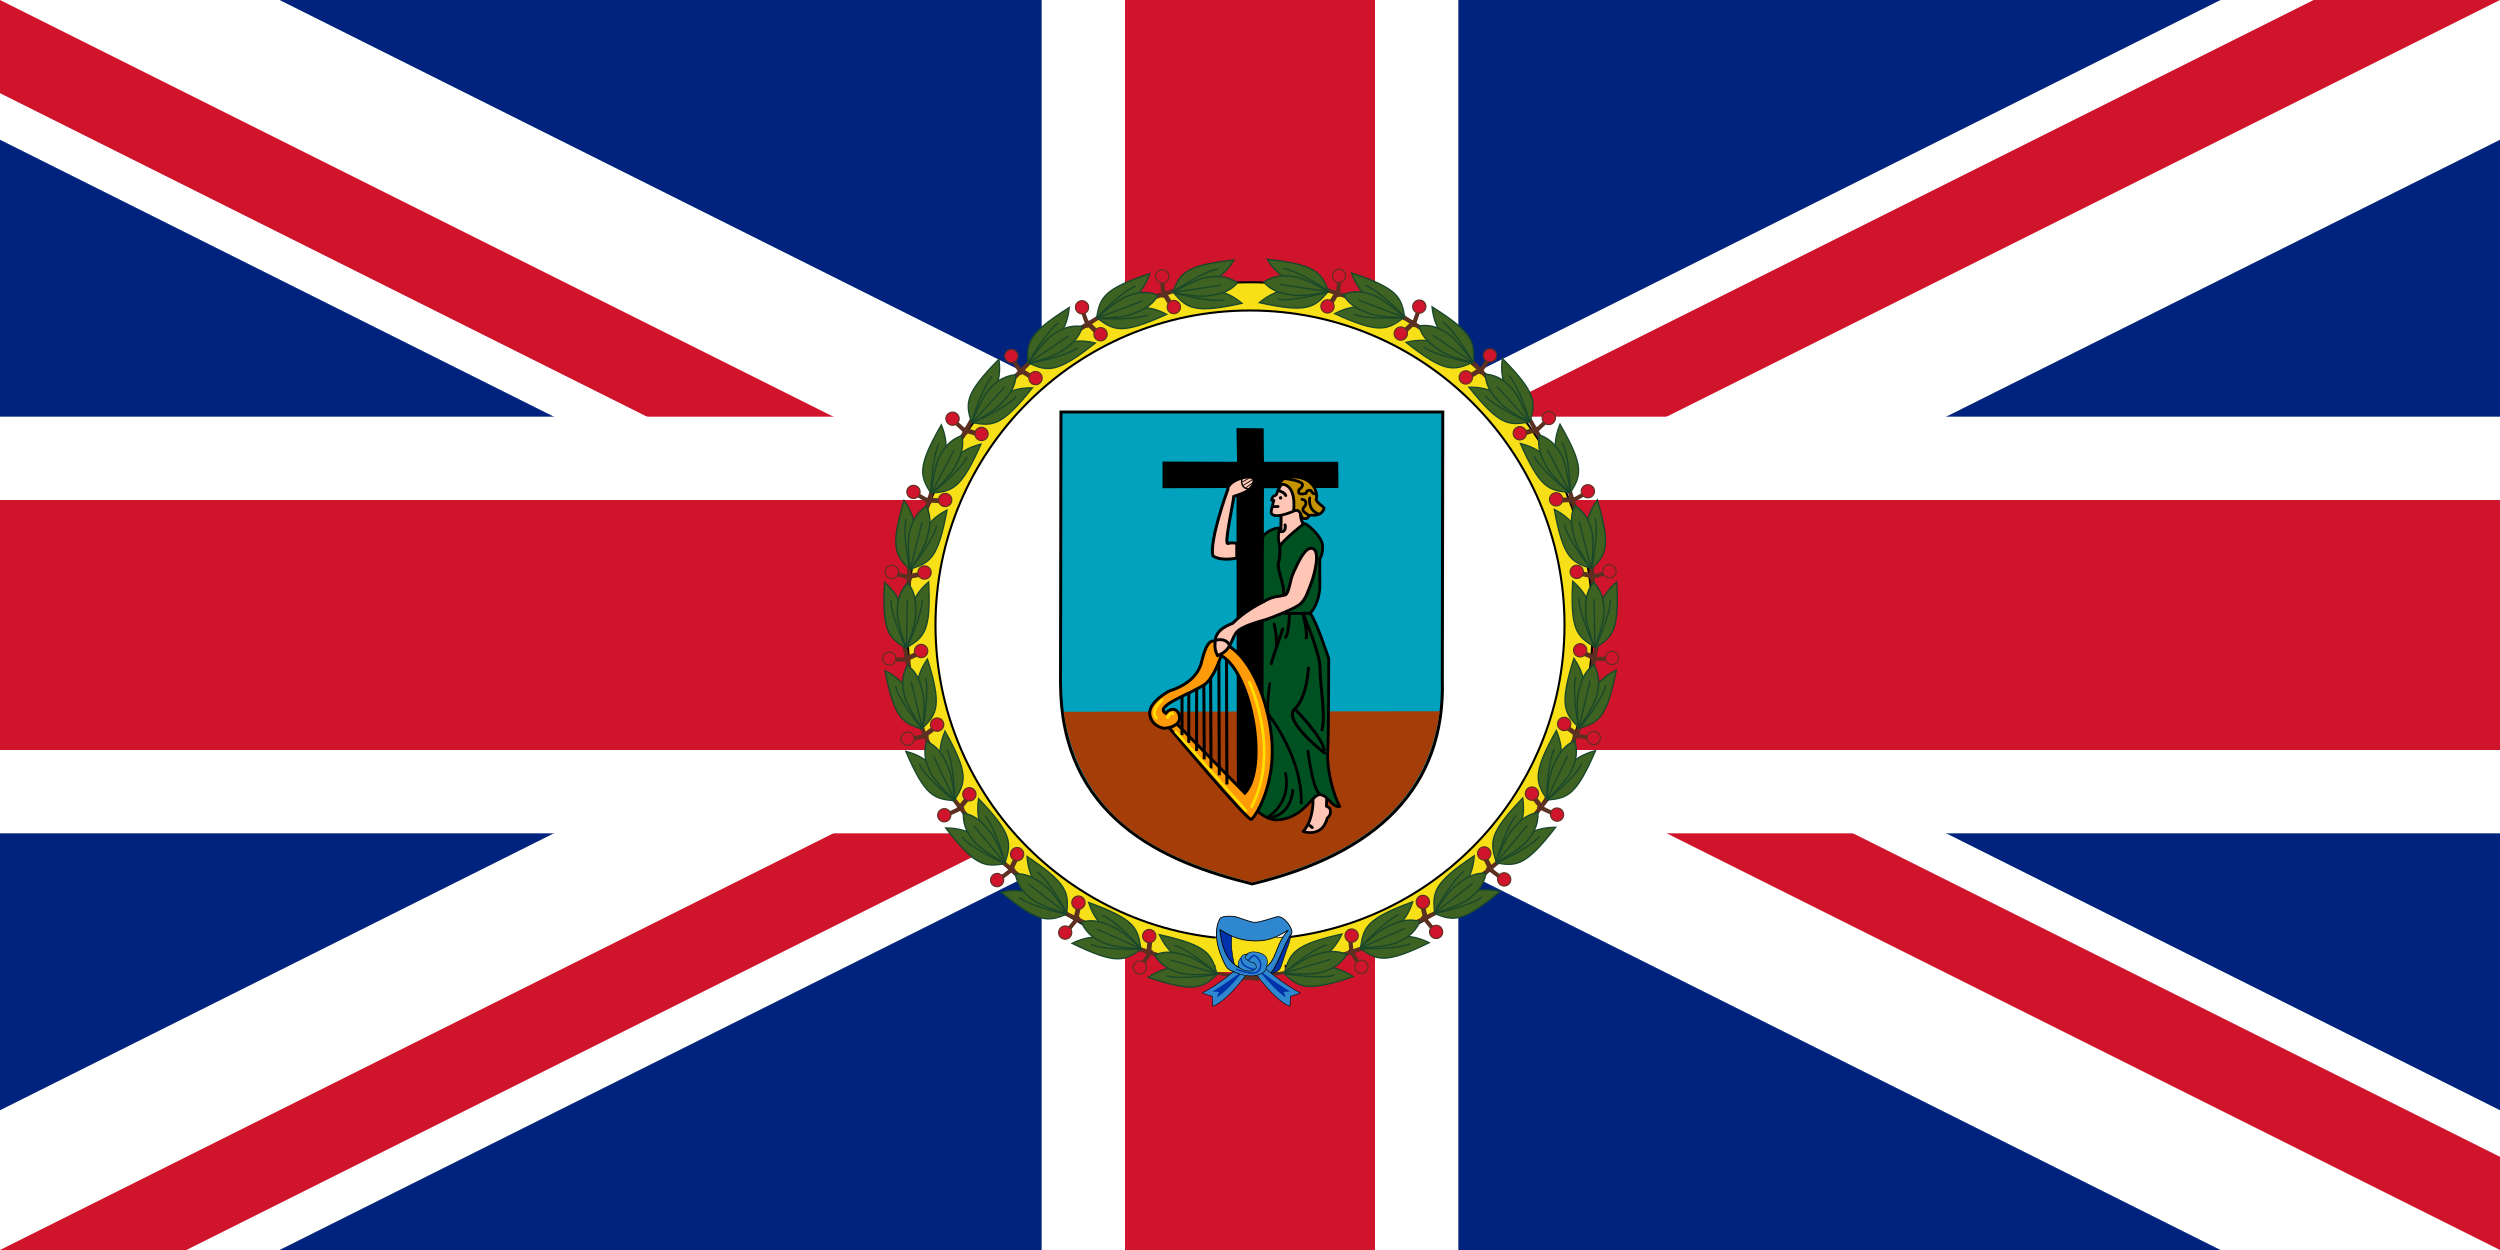 <?xml version="1.0" encoding="UTF-8" standalone="no"?>
<svg
   xmlns:dc="http://purl.org/dc/elements/1.1/"
   xmlns:cc="http://web.resource.org/cc/"
   xmlns:rdf="http://www.w3.org/1999/02/22-rdf-syntax-ns#"
   xmlns:svg="http://www.w3.org/2000/svg"
   xmlns="http://www.w3.org/2000/svg"
   xmlns:xlink="http://www.w3.org/1999/xlink"
   xmlns:sodipodi="http://sodipodi.sourceforge.net/DTD/sodipodi-0.dtd"
   xmlns:inkscape="http://www.inkscape.org/namespaces/inkscape"
   version="1.1"
   baseProfile="full"
   preserveAspectRatio="xMidYMid meet"
   zoomAndPan="magnify"
   id="Flag_of_a_British_Governor"
   viewBox="-15 -7.5 30 15"
   width="1200"
   height="600"
   sodipodi:version="0.32"
   inkscape:version="0.44.1"
   sodipodi:docname="Flag of the Governor of Monserrat.svg"
   sodipodi:docbase="C:\Documents and Settings\Joshua.JOSHPC\My Documents">
  <rect x="-15" y="-7.5" width="30" height="15" fill="#333333" stroke="none"/>
  <sodipodi:namedview
     inkscape:window-height="573"
     inkscape:window-width="853"
     inkscape:pageshadow="2"
     inkscape:pageopacity="0.0"
     guidetolerance="10.0"
     gridtolerance="10.0"
     objecttolerance="10.0"
     borderopacity="1.0"
     bordercolor="#666666"
     pagecolor="#ffffff"
     id="base"
     inkscape:zoom="0.63"
     inkscape:cx="600"
     inkscape:cy="300"
     inkscape:window-x="0"
     inkscape:window-y="0"
     inkscape:current-layer="Flag_of_a_British_Governor" />
  <defs
     id="defs3">
    <clipPath
       id="border">
      <rect
         x="-15"
         y="-7.5"
         width="30"
         height="15"
         id="rect6" />
    </clipPath>
  </defs>
  <g
     clip-path="url(#border)"
     id="g8">
    <circle
       r="20"
       fill="#00247D"
       id="circle10" />
    <path
       d="M -20,-10 L 20,10 M -20,10 L 20,-10"
       stroke-width="3"
       stroke="white"
       id="diags_white" />
    <path
       d="M -20,-10 L 20,10 M -20,10 L 20,-10"
       stroke-width="2"
       stroke="#CF142B"
       id="diags_red" />
    <path
       stroke="none"
       fill="white"
       d="M 0,0 l 20,10 h -3 l -20,-10 M 0,0 l 20,-10 h 3 l -20,10 M 0,0 l -20,10 h -3 l 20,-10 M 0,0 l -20,-10 h 3 l 20,10"
       id="eraser_white" />
    <comment
       id="comment15">I think the above two lines give the simplest way to make the diagonals</comment>
    <path
       d="M -20,0 H 20 M 0,-10 V 10"
       stroke-width="5"
       stroke="white"
       id="cross_white" />
    <path
       d="M -20,0 H 20 M 0,-10 V 10"
       stroke-width="3"
       stroke="#CF142B"
       id="cross_red" />
  </g>
  <comment
     id="comment19">Central wreath follows</comment>
  <g
     id="center">
    <path
       d="M 764.506,450 C 764.506,540.854 690.854,614.506 600,614.506 C 509.146,614.506 435.494,540.854 435.494,450 C 435.494,359.146 509.146,285.494 600,285.494 C 690.854,285.494 764.506,359.146 764.506,450 L 764.506,450 z "
       style="fill:#f7e017;stroke:#000000;stroke-width:0.987;stroke-miterlimit:4;stroke-dasharray:none;stroke-opacity:1"
       id="use1430" />
    <path
       d="M 750.96,450 C 750.96,533.373 683.373,600.96 600,600.96 C 516.627,600.96 449.04,533.373 449.04,450 C 449.04,366.627 516.627,299.04 600,299.04 C 683.373,299.04 750.96,366.627 750.96,450 z "
       style="fill:#ffffff;stroke:#000000;stroke-width:1;stroke-linecap:square;stroke-linejoin:round;stroke-miterlimit:4;stroke-dasharray:none;stroke-dashoffset:0;stroke-opacity:1"
       id="path1456" />
    <g
       id="g1754">
      <rect
         width="33.262"
         height="16.462"
         x="583.369"
         y="600.094"
         style="fill:#f7e017"
         id="rect1471" />
      <use
         transform="matrix(-1,0,0,1,1200.633,0.319)"
         id="use17765"
         x="0"
         y="0"
         width="744.094"
         height="1052.362"
         xlink:href="#g17735" />
      <g
         transform="matrix(0.649,0,0,0.649,1106.57,246.459)"
         id="g17735">
        <rect
           width="33.926"
           height="2.283"
           rx="0.262"
           ry="0.262"
           x="-862.823"
           y="451.586"
           transform="matrix(0.989,-0.148,0.148,0.989,0,0)"
           style="fill:#5c3021"
           id="rect1476" />
        <g
           transform="matrix(0.32,0.947,-0.947,0.32,-329.172,439.296)"
           id="g16183">
          <g
             transform="matrix(1.273,1.165734e-15,1.498801e-15,1.273,-152.53,-297.954)"
             id="g16185">
            <rect
               width="2.449"
               height="33.627"
               x="110.339"
               y="529.249"
               style="fill:#5c3021"
               id="rect1480" />
            <g
               transform="matrix(0.23,-0.973,0.973,0.23,-505.192,698.738)"
               id="g16189">
              <rect
                 width="13.624"
                 height="2.799"
                 x="552.347"
                 y="-295.114"
                 transform="matrix(0,1,-1,0,0,0)"
                 style="fill:#5c3021"
                 id="rect1483" />
              <path
                 d="M 298.205,555.112 C 298.206,556.497 297.468,557.777 296.268,558.47 C 295.068,559.163 293.589,559.163 292.389,558.47 C 291.189,557.777 290.45,556.497 290.452,555.112 C 290.45,553.727 291.188,552.447 292.388,551.754 C 293.588,551.062 295.067,551.062 296.267,551.755 C 297.467,552.447 298.206,553.728 298.205,555.112 L 298.205,555.112 z "
                 style="fill:#cf142b;stroke:#5c3021;stroke-width:0.672;stroke-miterlimit:4;stroke-dasharray:none;stroke-opacity:1"
                 id="path16193" />
            </g>
            <g
               transform="matrix(-0.226,-0.974,-0.974,0.226,727.349,701.839)"
               id="use16195">
              <rect
                 width="15.372"
                 height="2.402"
                 x="550.599"
                 y="-294.717"
                 transform="matrix(0,1,-1,0,0,0)"
                 style="fill:#5c3021"
                 id="rect1487" />
              <path
                 d="M 297.726,553.707 C 297.734,555.088 297.007,556.362 295.819,557.048 C 294.632,557.734 293.164,557.727 291.97,557.03 C 290.776,556.334 290.037,555.053 290.033,553.671 C 290.025,552.29 290.752,551.016 291.939,550.33 C 293.127,549.644 294.595,549.651 295.789,550.348 C 296.983,551.044 297.721,552.325 297.726,553.707 L 297.726,553.707 z "
                 style="fill:#cf142b;stroke:#5c3021;stroke-width:0.669;stroke-miterlimit:4;stroke-dasharray:none;stroke-opacity:1"
                 id="path38043" />
            </g>
          </g>
          <g
             transform="matrix(1.028,0,0,0.948,-126.192,-121.54)"
             id="g16197">
            <use
               transform="matrix(-0.995,-0.112,-9.532699e-2,0.995,279.529,16.067)"
               id="use1763"
               x="0"
               y="0"
               width="1500"
               height="750"
               xlink:href="#g16199" />
            <g
               transform="matrix(1,1.025826e-2,-5.518794e-4,1,-101.684,35.871)"
               id="g16199">
              <path
                 d="M 200.132,508.26 C 196.405,546.493 201.205,551.296 212.766,559.966 C 214.035,537.038 214.131,522.723 200.132,508.26 z "
                 style="fill:#3d6221;stroke:#1a472b;stroke-width:1px;stroke-linecap:butt;stroke-linejoin:miter;stroke-opacity:1"
                 id="path16201" />
              <path
                 d="M 204.097,522.111 C 203.137,533.265 213.01,559.783 213.01,559.783"
                 style="fill:none;fill-opacity:0.75;fill-rule:evenodd;stroke:#1a472b;stroke-width:1.027px;stroke-linecap:butt;stroke-linejoin:miter;stroke-opacity:1"
                 id="path16203" />
            </g>
            <g
               transform="matrix(0.999,3.98032e-2,-3.388879e-2,0.999,-84.048,29.177)"
               id="g16207">
              <path
                 d="M 208.624,535.569 C 208.624,543.351 214.483,561.636 214.812,561.125 C 215.147,561.643 221.875,541.777 221.875,533.982 C 221.875,526.187 221.412,518.958 214.827,510.611 C 208.212,519.017 208.624,527.745 208.624,535.569 z "
                 style="fill:#3d6221;stroke:#1a472b;stroke-width:1.059px;stroke-linecap:butt;stroke-linejoin:miter;stroke-opacity:1"
                 id="path16209" />
              <path
                 d="M 214.828,562.028 L 214.828,523.644"
                 style="fill:none;fill-opacity:0.75;fill-rule:evenodd;stroke:#1a472b;stroke-width:1px;stroke-linecap:butt;stroke-linejoin:miter;stroke-opacity:1"
                 id="path16211" />
            </g>
          </g>
        </g>
        <use
           transform="matrix(0.992,-0.127,0.127,0.992,-22.261,-109.935)"
           id="use17701"
           x="0"
           y="0"
           width="744.094"
           height="1052.362"
           xlink:href="#g16183" />
        <use
           transform="matrix(0.933,-0.359,0.359,0.933,-144.519,-277.324)"
           id="use17703"
           x="0"
           y="0"
           width="744.094"
           height="1052.362"
           xlink:href="#g16183" />
        <use
           transform="matrix(0.833,-0.553,0.553,0.833,-285.117,-404.054)"
           id="use17705"
           x="0"
           y="0"
           width="744.094"
           height="1052.362"
           xlink:href="#g16183" />
        <use
           transform="matrix(0.669,-0.743,0.743,0.669,-480.11,-500.449)"
           id="use17707"
           x="0"
           y="0"
           width="744.094"
           height="1052.362"
           xlink:href="#g16183" />
        <use
           transform="matrix(0.5,-0.866,0.866,0.5,-654.239,-549.813)"
           id="use17709"
           x="0"
           y="0"
           width="744.094"
           height="1052.362"
           xlink:href="#g16183" />
        <use
           transform="matrix(0.268,-0.963,0.963,0.268,-873.025,-550.216)"
           id="use17711"
           x="0"
           y="0"
           width="744.094"
           height="1052.362"
           xlink:href="#g16183" />
        <use
           transform="matrix(3.920847e-2,-0.999,0.999,3.920847e-2,-1069.139,-504.955)"
           id="use17713"
           x="0"
           y="0"
           width="744.094"
           height="1052.362"
           xlink:href="#g16183" />
        <use
           transform="matrix(-0.194,-0.981,0.981,-0.194,-1250.654,-414.442)"
           id="use17715"
           x="0"
           y="0"
           width="744.094"
           height="1052.362"
           xlink:href="#g16183" />
        <use
           transform="matrix(-0.436,-0.9,0.9,-0.436,-1417.225,-267.165)"
           id="use17717"
           x="0"
           y="0"
           width="744.094"
           height="1052.362"
           xlink:href="#g16183" />
        <use
           transform="matrix(-0.629,-0.777,0.777,-0.629,-1534.575,-108.04)"
           id="use17719"
           x="0"
           y="0"
           width="744.094"
           height="1052.362"
           xlink:href="#g16183" />
        <use
           transform="matrix(-0.796,-0.605,0.605,-0.796,-1613.079,83.82)"
           id="use17721"
           x="0"
           y="0"
           width="744.094"
           height="1052.362"
           xlink:href="#g16183" />
        <use
           transform="matrix(0.112,-0.994,0.994,0.112,-1164.682,5.693)"
           id="use17729"
           x="0"
           y="0"
           width="744.094"
           height="1052.362"
           xlink:href="#g16197" />
      </g>
      <g
         transform="matrix(0.643,0,0,0.643,1587.977,-366.179)"
         id="g32863">
        <g
           transform="matrix(2.183,0.236,-0.236,2.183,-380.805,-580.534)"
           id="g27432">
          <path
             d="M -423.38,1009.494 C -429.302,1016.211 -434.782,1019.924 -435.313,1020.189 C -435.843,1020.454 -431.954,1021.073 -431.954,1021.073 L -431.424,1024.431 C -425.767,1021.868 -418.165,1007.196 -418.165,1007.196 L -423.38,1009.494 z "
             style="fill:#2e87cf;stroke:#000000;stroke-width:0.2;stroke-linecap:butt;stroke-linejoin:miter;stroke-miterlimit:4;stroke-dasharray:none;stroke-opacity:1"
             id="path25682" />
          <path
             d="M -422.466,1011.23 C -429.14,1017.473 -432.064,1019.433 -432.064,1019.433 L -429.839,1019.363 L -430.355,1021.181 C -430.355,1021.181 -432.481,1022.147 -430.355,1021.181 C -428.229,1020.215 -422.226,1011.517 -422.466,1011.23 z "
             style="fill:#0033ab"
             id="path1513" />
        </g>
        <g
           transform="matrix(2.195,0,0,2.195,-566.016,-695.446)"
           id="g25677">
          <path
             d="M -447.75,998.737 C -449.625,1004.362 -447,1011.987 -447,1011.987 L -450.375,1008.987 L -452.875,1000.862 L -452.5,997.112 L -447.75,998.737 z "
             style="fill:#0033ab;stroke:#000000;stroke-width:0.2;stroke-linecap:butt;stroke-linejoin:miter;stroke-miterlimit:4;stroke-dasharray:none;stroke-opacity:1"
             id="path22181" />
          <path
             d="M -436.064,1013.825 C -431.998,1013.383 -431.689,1011.615 -431.424,1010.82 C -431.158,1010.024 -429.479,1004.809 -429.125,1004.146 C -428.772,1003.483 -428.021,999.727 -428.021,999.727 L -431.556,1003.837 L -436.064,1013.825 z "
             style="fill:#0033ab;stroke:#000000;stroke-width:0.2;stroke-linecap:butt;stroke-linejoin:miter;stroke-miterlimit:4;stroke-dasharray:none;stroke-opacity:1"
             id="path24802" />
          <path
             d="M -449.469,994.156 C -450.682,994.188 -451.958,994.4 -452.344,994.938 C -452.353,994.952 -452.367,994.985 -452.375,995 C -455.5,1000.625 -451.625,1009 -450.25,1011.25 C -448.875,1013.5 -444.875,1013.5 -444.875,1013.5 C -444.875,1013.5 -437.148,1014.731 -435.273,1013.559 C -433.273,1012.309 -430.625,1003.625 -428,1000 C -427.194,998.886 -430.5,993.625 -433.125,994.375 C -435.75,995.125 -438.875,996.25 -440.5,996.25 C -442.125,996.25 -446.25,994.375 -447.5,994.25 C -447.969,994.203 -448.713,994.136 -449.469,994.156 z M -429.062,998.875 C -434.868,1004.878 -432.179,1012.5 -441.5,1012.5 C -450.946,1012.5 -451.963,1002.134 -452.375,998.719 C -449.537,1000.303 -446.516,1002.445 -440.656,1002.547 C -434.797,1002.649 -432.257,1000.622 -429.062,998.875 z "
             style="fill:#2e87cf;stroke:#000000;stroke-width:0.3;stroke-linecap:butt;stroke-linejoin:miter;stroke-miterlimit:4;stroke-dasharray:none;stroke-opacity:1"
             id="path18679" />
        </g>
        <use
           transform="matrix(-1,0,0,1,-3071.031,-1.136868e-13)"
           id="use27436"
           x="0"
           y="0"
           width="744.094"
           height="1052.362"
           xlink:href="#g27432" />
        <g
           id="g33856">
          <g
             transform="matrix(2.195,0,0,2.195,-618.02,-691.565)"
             id="g31827">
            <path
               d="M -424.25,1011.05 C -418.5,1014.175 -413.812,1012.112 -413.25,1010.8 C -412.688,1009.487 -412.062,1007.3 -413.188,1005.987 C -414.312,1004.675 -417.75,1004.05 -419.062,1004.925 C -420.375,1005.8 -422.562,1009.55 -422.562,1009.55 C -422.562,1009.55 -424.312,1008.612 -422.562,1009.55 C -420.812,1010.487 -418.938,1010.675 -418.938,1010.675 C -418.938,1010.675 -417.5,1007.862 -417.25,1008.3 C -417,1008.737 -416.812,1010.362 -417.25,1010.55 C -417.688,1010.737 -418.938,1010.612 -418.938,1010.612"
               style="fill:#2e87cf;stroke:#000000;stroke-width:0.2;stroke-linecap:butt;stroke-linejoin:miter;stroke-miterlimit:4;stroke-dasharray:none;stroke-opacity:1"
               id="path30077" />
            <path
               d="M -423.188,1010.425 C -418.188,1012.3 -416.375,1011.737 -415.75,1011.175 C -415.125,1010.612 -414.625,1009.487 -414.875,1008.362 C -415.125,1007.237 -416.188,1005.862 -417.062,1005.737 C -417.938,1005.612 -421.125,1010.05 -421.125,1010.05"
               style="fill:none;stroke:#0033ab;stroke-width:0.5;stroke-linecap:butt;stroke-linejoin:miter;stroke-miterlimit:4;stroke-dasharray:none;stroke-opacity:1"
               id="path30952" />
          </g>
          <g
             id="g33852">
            <path
               d="M -1543.438,1525.88 C -1546.503,1524.096 -1545.175,1520.592 -1544.637,1519.706 C -1543.304,1517.51 -1542.771,1516.824 -1542.105,1516.001 C -1541.438,1515.178 -1538.239,1514.903 -1538.239,1514.903 C -1538.239,1514.903 -1540.239,1516.138 -1540.239,1517.51 C -1540.239,1518.882 -1535.174,1521.352 -1535.174,1521.352 C -1535.174,1521.352 -1531.602,1521.407 -1531.842,1524.782 C -1531.979,1526.718 -1534.774,1527.389 -1536.373,1527.664 C -1537.173,1527.801 -1540.772,1527.389 -1543.438,1525.88 z "
               style="fill:#2e87cf;stroke:#000000;stroke-width:0.433;stroke-linecap:butt;stroke-linejoin:miter;stroke-miterlimit:4;stroke-dasharray:none;stroke-opacity:1"
               id="path31837" />
            <path
               d="M -1533.224,1526.456 C -1544.475,1524.398 -1543.103,1517.812 -1543.103,1517.812"
               style="fill:none;stroke:#0033ab;stroke-width:1.098;stroke-linecap:butt;stroke-linejoin:miter;stroke-miterlimit:4;stroke-dasharray:none;stroke-opacity:1"
               id="path32712" />
          </g>
        </g>
      </g>
    </g>
  </g>
  <path
     d="M 4.113,-1.06e-005 C 4.113,2.271 2.271,4.113 -1.077e-005,4.113 C -2.271,4.113 -4.113,2.271 -4.113,-1.06e-005 C -4.113,-2.271 -2.271,-4.113 -1.077e-005,-4.113 C 2.271,-4.113 4.113,-2.271 4.113,-1.06e-005 L 4.113,-1.06e-005 z "
     style="fill:#f7e017;stroke:#000000;stroke-width:0.025;stroke-miterlimit:4;stroke-dasharray:none;stroke-opacity:1"
     id="path1706" />
  <path
     d="M 3.774,-1.04e-005 C 3.774,2.084 2.084,3.774 -1.052e-005,3.774 C -2.084,3.774 -3.774,2.084 -3.774,-1.04e-005 C -3.774,-2.084 -2.084,-3.774 -1.052e-005,-3.774 C 2.084,-3.774 3.774,-2.084 3.774,-1.04e-005 z "
     style="fill:#ffffff;stroke:#000000;stroke-width:0.025;stroke-linecap:square;stroke-linejoin:round;stroke-miterlimit:4;stroke-dasharray:none;stroke-dashoffset:0;stroke-opacity:1"
     id="path1708" />
  <g
     transform="matrix(2.5e-2,0,0,2.5e-2,-15,-11.25)"
     id="g1710">
    <rect
       width="33.262"
       height="16.462"
       x="583.369"
       y="600.094"
       style="fill:#f7e017"
       id="rect1712" />
    <use
       transform="matrix(-1,0,0,1,1200.633,0.319)"
       id="use1714"
       x="0"
       y="0"
       width="744.094"
       height="1052.362"
       xlink:href="#g17735" />
    <g
       transform="matrix(0.649,0,0,0.649,1106.57,246.459)"
       id="g1716">
      <rect
         width="33.926"
         height="2.283"
         rx="0.262"
         ry="0.262"
         x="-862.823"
         y="451.586"
         transform="matrix(0.989,-0.148,0.148,0.989,0,0)"
         style="fill:#5c3021"
         id="rect1718" />
      <g
         transform="matrix(0.32,0.947,-0.947,0.32,-329.172,439.296)"
         id="g1720">
        <g
           transform="matrix(1.273,1.165734e-15,1.498801e-15,1.273,-152.53,-297.954)"
           id="g1722">
          <rect
             width="2.449"
             height="33.627"
             x="110.339"
             y="529.249"
             style="fill:#5c3021"
             id="rect1724" />
          <g
             transform="matrix(0.226,-0.974,0.974,0.226,-504.222,701.839)"
             id="g1726">
            <rect
               width="13.861"
               height="2.441"
               x="552.111"
               y="-294.756"
               transform="matrix(0,1,-1,0,0,0)"
               style="fill:#5c3021"
               id="rect1728" />
            <path
               d="M 298.422,554.733 C 298.424,556.117 297.685,557.398 296.485,558.09 C 295.285,558.783 293.806,558.783 292.606,558.09 C 291.406,557.397 290.668,556.117 290.669,554.732 C 290.667,553.347 291.406,552.067 292.606,551.374 C 293.806,550.682 295.285,550.682 296.485,551.375 C 297.685,552.068 298.424,553.348 298.422,554.733 L 298.422,554.733 z "
               style="fill:#cf142b;stroke:#5c3021;stroke-width:0.672;stroke-miterlimit:4;stroke-dasharray:none;stroke-opacity:1"
               id="path1730" />
          </g>
          <g
             transform="matrix(-0.226,-0.974,-0.974,0.226,727.349,701.839)"
             id="g1732">
            <rect
               width="13.603"
               height="2.393"
               x="552.368"
               y="-294.708"
               transform="matrix(0,1,-1,0,0,0)"
               style="fill:#5c3021"
               id="rect1734" />
            <path
               d="M 297.719,553.694 C 297.727,555.076 296.999,556.35 295.812,557.036 C 294.624,557.722 293.157,557.715 291.963,557.018 C 290.769,556.321 290.03,555.041 290.025,553.659 C 290.017,552.277 290.744,551.004 291.932,550.318 C 293.12,549.632 294.587,549.639 295.781,550.335 C 296.975,551.032 297.714,552.313 297.719,553.694 L 297.719,553.694 z "
               style="fill:#cf142b;stroke:#5c3021;stroke-width:0.669;stroke-miterlimit:4;stroke-dasharray:none;stroke-opacity:1"
               id="path1736" />
          </g>
        </g>
        <g
           transform="matrix(1.028,0,0,0.948,-126.192,-121.54)"
           id="g1738">
          <use
             transform="matrix(-0.995,-0.112,-9.532699e-2,0.995,279.529,16.067)"
             id="use1740"
             x="0"
             y="0"
             width="1500"
             height="750"
             xlink:href="#g16199" />
          <g
             transform="matrix(1,1.025826e-2,-5.518794e-4,1,-101.684,35.871)"
             id="g1742">
            <path
               d="M 200.132,508.26 C 196.405,546.493 201.205,551.296 212.766,559.966 C 214.035,537.038 214.131,522.723 200.132,508.26 z "
               style="fill:#3d6221;stroke:#1a472b;stroke-width:1px;stroke-linecap:butt;stroke-linejoin:miter;stroke-opacity:1"
               id="path1744" />
            <path
               d="M 204.097,522.111 C 203.137,533.265 213.01,559.783 213.01,559.783"
               style="fill:none;fill-opacity:0.75;fill-rule:evenodd;stroke:#1a472b;stroke-width:1.027px;stroke-linecap:butt;stroke-linejoin:miter;stroke-opacity:1"
               id="path1746" />
          </g>
          <g
             transform="matrix(0.999,3.98032e-2,-3.388879e-2,0.999,-84.048,29.177)"
             id="g1748">
            <path
               d="M 208.624,535.569 C 208.624,543.351 214.483,561.636 214.812,561.125 C 215.147,561.643 221.875,541.777 221.875,533.982 C 221.875,526.187 221.412,518.958 214.827,510.611 C 208.212,519.017 208.624,527.745 208.624,535.569 z "
               style="fill:#3d6221;stroke:#1a472b;stroke-width:1.059px;stroke-linecap:butt;stroke-linejoin:miter;stroke-opacity:1"
               id="path1750" />
            <path
               d="M 214.828,562.028 L 214.828,523.644"
               style="fill:none;fill-opacity:0.75;fill-rule:evenodd;stroke:#1a472b;stroke-width:1px;stroke-linecap:butt;stroke-linejoin:miter;stroke-opacity:1"
               id="path1752" />
          </g>
        </g>
      </g>
      <use
         transform="matrix(0.992,-0.127,0.127,0.992,-22.261,-109.935)"
         id="use1754"
         x="0"
         y="0"
         width="744.094"
         height="1052.362"
         xlink:href="#g16183" />
      <use
         transform="matrix(0.933,-0.359,0.359,0.933,-144.519,-277.324)"
         id="use1756"
         x="0"
         y="0"
         width="744.094"
         height="1052.362"
         xlink:href="#g16183" />
      <use
         transform="matrix(0.833,-0.553,0.553,0.833,-285.117,-404.054)"
         id="use1758"
         x="0"
         y="0"
         width="744.094"
         height="1052.362"
         xlink:href="#g16183" />
      <use
         transform="matrix(0.669,-0.743,0.743,0.669,-480.11,-500.449)"
         id="use1760"
         x="0"
         y="0"
         width="744.094"
         height="1052.362"
         xlink:href="#g16183" />
      <use
         transform="matrix(0.5,-0.866,0.866,0.5,-654.239,-549.813)"
         id="use1762"
         x="0"
         y="0"
         width="744.094"
         height="1052.362"
         xlink:href="#g16183" />
      <use
         transform="matrix(0.268,-0.963,0.963,0.268,-873.025,-550.216)"
         id="use1764"
         x="0"
         y="0"
         width="744.094"
         height="1052.362"
         xlink:href="#g16183" />
      <use
         transform="matrix(3.920847e-2,-0.999,0.999,3.920847e-2,-1069.139,-504.955)"
         id="use1766"
         x="0"
         y="0"
         width="744.094"
         height="1052.362"
         xlink:href="#g16183" />
      <use
         transform="matrix(-0.194,-0.981,0.981,-0.194,-1250.654,-414.442)"
         id="use1768"
         x="0"
         y="0"
         width="744.094"
         height="1052.362"
         xlink:href="#g16183" />
      <use
         transform="matrix(-0.436,-0.9,0.9,-0.436,-1417.225,-267.165)"
         id="use1770"
         x="0"
         y="0"
         width="744.094"
         height="1052.362"
         xlink:href="#g16183" />
      <use
         transform="matrix(-0.629,-0.777,0.777,-0.629,-1534.575,-108.04)"
         id="use1772"
         x="0"
         y="0"
         width="744.094"
         height="1052.362"
         xlink:href="#g16183" />
      <use
         transform="matrix(-0.796,-0.605,0.605,-0.796,-1613.079,83.82)"
         id="use1774"
         x="0"
         y="0"
         width="744.094"
         height="1052.362"
         xlink:href="#g16183" />
      <use
         transform="matrix(0.112,-0.994,0.994,0.112,-1164.682,5.693)"
         id="use1776"
         x="0"
         y="0"
         width="744.094"
         height="1052.362"
         xlink:href="#g16197" />
    </g>
    <g
       transform="matrix(0.643,0,0,0.643,1587.977,-366.179)"
       id="g1778">
      <g
         transform="matrix(2.183,0.236,-0.236,2.183,-380.805,-580.534)"
         id="g1780">
        <path
           d="M -423.38,1009.494 C -429.302,1016.211 -434.782,1019.924 -435.313,1020.189 C -435.843,1020.454 -431.954,1021.073 -431.954,1021.073 L -431.424,1024.431 C -425.767,1021.868 -418.165,1007.196 -418.165,1007.196 L -423.38,1009.494 z "
           style="fill:#2e87cf;stroke:#000000;stroke-width:0.2;stroke-linecap:butt;stroke-linejoin:miter;stroke-miterlimit:4;stroke-dasharray:none;stroke-opacity:1"
           id="path1782" />
        <path
           d="M -422.466,1011.23 C -429.14,1017.473 -432.064,1019.433 -432.064,1019.433 L -429.839,1019.363 L -430.355,1021.181 C -430.355,1021.181 -432.481,1022.147 -430.355,1021.181 C -428.229,1020.215 -422.226,1011.517 -422.466,1011.23 z "
           style="fill:#0033ab"
           id="path1784" />
      </g>
      <g
         transform="matrix(2.195,0,0,2.195,-566.016,-695.446)"
         id="g1786">
        <path
           d="M -447.75,998.737 C -449.625,1004.362 -447,1011.987 -447,1011.987 L -450.375,1008.987 L -452.875,1000.862 L -452.5,997.112 L -447.75,998.737 z "
           style="fill:#0033ab;stroke:#000000;stroke-width:0.2;stroke-linecap:butt;stroke-linejoin:miter;stroke-miterlimit:4;stroke-dasharray:none;stroke-opacity:1"
           id="path1788" />
        <path
           d="M -436.064,1013.825 C -431.998,1013.383 -431.689,1011.615 -431.424,1010.82 C -431.158,1010.024 -429.479,1004.809 -429.125,1004.146 C -428.772,1003.483 -428.021,999.727 -428.021,999.727 L -431.556,1003.837 L -436.064,1013.825 z "
           style="fill:#0033ab;stroke:#000000;stroke-width:0.2;stroke-linecap:butt;stroke-linejoin:miter;stroke-miterlimit:4;stroke-dasharray:none;stroke-opacity:1"
           id="path1790" />
        <path
           d="M -449.469,994.156 C -450.682,994.188 -451.958,994.4 -452.344,994.938 C -452.353,994.952 -452.367,994.985 -452.375,995 C -455.5,1000.625 -451.625,1009 -450.25,1011.25 C -448.875,1013.5 -444.875,1013.5 -444.875,1013.5 C -444.875,1013.5 -437.148,1014.731 -435.273,1013.559 C -433.273,1012.309 -430.625,1003.625 -428,1000 C -427.194,998.886 -430.5,993.625 -433.125,994.375 C -435.75,995.125 -438.875,996.25 -440.5,996.25 C -442.125,996.25 -446.25,994.375 -447.5,994.25 C -447.969,994.203 -448.713,994.136 -449.469,994.156 z M -429.062,998.875 C -434.868,1004.878 -432.179,1012.5 -441.5,1012.5 C -450.946,1012.5 -451.963,1002.134 -452.375,998.719 C -449.537,1000.303 -446.516,1002.445 -440.656,1002.547 C -434.797,1002.649 -432.257,1000.622 -429.062,998.875 z "
           style="fill:#2e87cf;stroke:#000000;stroke-width:0.3;stroke-linecap:butt;stroke-linejoin:miter;stroke-miterlimit:4;stroke-dasharray:none;stroke-opacity:1"
           id="path1792" />
      </g>
      <use
         transform="matrix(-1,0,0,1,-3071.031,-1.136868e-13)"
         id="use1794"
         x="0"
         y="0"
         width="744.094"
         height="1052.362"
         xlink:href="#g27432" />
      <g
         id="g1796">
        <g
           transform="matrix(2.195,0,0,2.195,-618.02,-691.565)"
           id="g1798">
          <path
             d="M -424.25,1011.05 C -418.5,1014.175 -413.812,1012.112 -413.25,1010.8 C -412.688,1009.487 -412.062,1007.3 -413.188,1005.987 C -414.312,1004.675 -417.75,1004.05 -419.062,1004.925 C -420.375,1005.8 -422.562,1009.55 -422.562,1009.55 C -422.562,1009.55 -424.312,1008.612 -422.562,1009.55 C -420.812,1010.487 -418.938,1010.675 -418.938,1010.675 C -418.938,1010.675 -417.5,1007.862 -417.25,1008.3 C -417,1008.737 -416.812,1010.362 -417.25,1010.55 C -417.688,1010.737 -418.938,1010.612 -418.938,1010.612"
             style="fill:#2e87cf;stroke:#000000;stroke-width:0.2;stroke-linecap:butt;stroke-linejoin:miter;stroke-miterlimit:4;stroke-dasharray:none;stroke-opacity:1"
             id="path1800" />
          <path
             d="M -423.188,1010.425 C -418.188,1012.3 -416.375,1011.737 -415.75,1011.175 C -415.125,1010.612 -414.625,1009.487 -414.875,1008.362 C -415.125,1007.237 -416.188,1005.862 -417.062,1005.737 C -417.938,1005.612 -421.125,1010.05 -421.125,1010.05"
             style="fill:none;stroke:#0033ab;stroke-width:0.5;stroke-linecap:butt;stroke-linejoin:miter;stroke-miterlimit:4;stroke-dasharray:none;stroke-opacity:1"
             id="path1802" />
        </g>
        <g
           id="g1804">
          <path
             d="M -1543.438,1525.88 C -1546.503,1524.096 -1545.175,1520.592 -1544.637,1519.706 C -1543.304,1517.51 -1542.771,1516.824 -1542.105,1516.001 C -1541.438,1515.178 -1538.239,1514.903 -1538.239,1514.903 C -1538.239,1514.903 -1540.239,1516.138 -1540.239,1517.51 C -1540.239,1518.882 -1535.174,1521.352 -1535.174,1521.352 C -1535.174,1521.352 -1531.602,1521.407 -1531.842,1524.782 C -1531.979,1526.718 -1534.774,1527.389 -1536.373,1527.664 C -1537.173,1527.801 -1540.772,1527.389 -1543.438,1525.88 z "
             style="fill:#2e87cf;stroke:#000000;stroke-width:0.433;stroke-linecap:butt;stroke-linejoin:miter;stroke-miterlimit:4;stroke-dasharray:none;stroke-opacity:1"
             id="path1806" />
          <path
             d="M -1533.224,1526.456 C -1544.475,1524.398 -1543.103,1517.812 -1543.103,1517.812"
             style="fill:none;stroke:#0033ab;stroke-width:1.098;stroke-linecap:butt;stroke-linejoin:miter;stroke-miterlimit:4;stroke-dasharray:none;stroke-opacity:1"
             id="path1808" />
        </g>
      </g>
    </g>
  </g>
  <g
     id="g678"
     transform="matrix(2.706238e-2,0,0,2.658008e-2,-3.461,-3.16)">
    <g
       id="g555">
      <path
         d="M 40.148,18.913 L 217.303,18.913 L 217.092,144.971 C 218.566,195.646 186.981,227.091 128.865,241.269 C 87.595,231.021 40.007,209.824 39.937,146.409 L 40.148,18.913 z "
         id="path552"
         sodipodi:nodetypes="cccccc"
         style="fill:white;fill-opacity:1;fill-rule:evenodd;stroke:none;stroke-width:1pt;stroke-linecap:butt;stroke-linejoin:miter;stroke-opacity:1" />
      <path
         d="M 44.069,22.713 L 213.372,22.713 L 213.171,143.508 C 214.579,192.066 184.394,222.198 128.854,235.784 C 89.413,225.965 43.934,205.652 43.868,144.885 L 44.069,22.713 z "
         id="path553"
         sodipodi:nodetypes="cccccc"
         style="fill:#00a2bd;fill-opacity:1;fill-rule:evenodd;stroke:black;stroke-width:1pt;stroke-linecap:butt;stroke-linejoin:miter;stroke-opacity:1" />
      <path
         d="M 212.061,157.816 C 205.902,204.167 170.205,224.419 128.852,235.168 C 92.248,225.349 52.868,209.673 45.235,158.049 L 212.061,157.816 z "
         id="path554"
         sodipodi:nodetypes="cccc"
         style="fill:#a53d08;fill-opacity:1;fill-rule:evenodd;stroke:none;stroke-width:1pt;stroke-linecap:butt;stroke-linejoin:miter;stroke-opacity:1" />
    </g>
    <g
       id="g580">
      <path
         d="M 155.77,197.174 C 155.864,197.268 156.428,206.469 151.451,212.103 C 155.864,213.512 158.869,211.821 160.277,210.037 C 161.686,208.253 162.156,206 162.156,206 C 162.156,206 163.376,205.249 163.564,203.559 C 163.658,201.211 162.625,201.211 161.78,200.742 L 161.967,195.484 C 161.967,195.484 156.897,192.385 155.77,197.174 z "
         id="path578"
         sodipodi:nodetypes="cccccccc"
         style="fill:#ffc6b5;fill-opacity:1;fill-rule:evenodd;stroke:black;stroke-width:1.25;stroke-linecap:butt;stroke-linejoin:round;stroke-dasharray:none;stroke-opacity:1" />
      <path
         d="M 155.489,210.319 L 153.986,209.098"
         id="path579"
         style="fill:#ff9a08;fill-opacity:1;fill-rule:evenodd;stroke:black;stroke-width:1pt;stroke-linecap:round;stroke-linejoin:miter;stroke-opacity:1" />
    </g>
    <path
       d="M 141.641,69.393 C 141.641,69.393 141.758,75.018 141.406,75.604 C 141.055,76.19 137.852,77.675 137.852,77.675 L 140.586,83.495 C 140.586,83.495 148.281,82.401 148.32,82.401 C 148.359,82.401 151.641,73.69 151.641,73.69 C 151.641,73.69 149.922,70.8 150.352,67.792 C 147.774,59.628 141.758,69.433 141.641,69.393 z "
       id="path671"
       sodipodi:nodetypes="cccccccc"
       style="fill:#ffc6b5;fill-opacity:1;fill-rule:evenodd;stroke:black;stroke-width:1pt;stroke-linecap:butt;stroke-linejoin:miter;stroke-opacity:1" />
    <path
       d="M 131.452,203.089 C 131.452,203.089 135.771,207.408 140.747,206.845 C 152.015,205.625 155.301,195.578 158.775,195.484 C 162.249,195.39 164.409,201.587 167.695,200.836 C 164.878,195.672 161.874,184.217 162.343,176.142 C 162.813,168.067 162.813,134.077 162.813,134.077 C 162.813,134.077 157.179,116.519 154.55,113.608 C 157.179,110.791 158.963,105.815 158.869,100.369 C 158.775,94.923 158.869,88.914 158.869,88.914 C 158.869,88.914 160.183,87.412 160.09,83.186 C 159.996,78.961 152.954,72.858 152.015,73.14 C 151.076,73.421 142.25,81.027 141.499,82.811 C 140.747,84.595 139.715,76.332 141.405,75.581 C 143.095,74.83 137.461,74.36 133.893,78.586 C 130.325,82.811 131.358,203.277 131.452,203.089 z "
       id="path583"
       sodipodi:nodetypes="ccccccccccccccc"
       style="fill:#005121;fill-opacity:1;fill-rule:evenodd;stroke:black;stroke-width:1.25;stroke-linecap:butt;stroke-linejoin:round;stroke-dasharray:none;stroke-opacity:1" />
    <path
       d="M 89.102,45.097 L 122.146,45.215 L 121.91,29.991 L 133.948,30.109 L 134.066,45.215 L 166.992,45.215 L 167.11,57.017 L 134.066,57.135 L 133.802,196.315 L 122.06,196.389 L 121.91,57.016 L 89.095,57.135 L 89.102,45.097 z "
       id="path559"
       sodipodi:nodetypes="ccccccccccccc"
       style="fill:black;fill-opacity:1;fill-rule:evenodd;stroke:none;stroke-width:1pt;stroke-linecap:butt;stroke-linejoin:miter;stroke-opacity:1" />
    <path
       d="M 122.031,81.959 C 122.031,81.959 119.773,81.561 118.047,82.092 C 116.321,82.623 120.703,62.506 120.703,60.846 C 122.23,60.116 129.865,58.721 129.666,53.344 C 129.135,50.09 117.848,53.543 118.047,57.659 C 117.317,59.717 109.948,80.698 111.408,87.602 C 113.997,89.661 118.778,89.262 122.031,88.731 L 122.031,81.959 z "
       id="path560"
       sodipodi:nodetypes="cccccccc"
       style="fill:#ffc6b5;fill-opacity:1;fill-rule:evenodd;stroke:black;stroke-width:1pt;stroke-linecap:butt;stroke-linejoin:miter;stroke-opacity:1" />
    <path
       d="M 124.222,53.211 C 124.222,53.211 123.558,56.929 126.944,57.46"
       id="path561"
       style="fill:none;fill-opacity:1;fill-rule:evenodd;stroke:black;stroke-width:0.625;stroke-linecap:round;stroke-linejoin:miter;stroke-dasharray:none;stroke-opacity:1" />
    <path
       d="M 129.201,53.144 C 129.068,53.211 124.819,55.867 124.819,55.867"
       id="path563"
       style="fill:none;fill-opacity:1;fill-rule:evenodd;stroke:black;stroke-width:0.375;stroke-linecap:butt;stroke-linejoin:miter;stroke-dasharray:none;stroke-opacity:1" />
    <path
       d="M 128.936,54.804 L 125.948,56.995"
       id="path564"
       style="fill:none;fill-opacity:1;fill-rule:evenodd;stroke:black;stroke-width:0.375;stroke-linecap:butt;stroke-linejoin:miter;stroke-dasharray:none;stroke-opacity:1" />
    <path
       d="M 127.807,52.348 L 124.487,54.34"
       id="path565"
       style="fill:none;fill-opacity:1;fill-rule:evenodd;stroke:black;stroke-width:0.375;stroke-linecap:butt;stroke-linejoin:miter;stroke-dasharray:none;stroke-opacity:1" />
    <path
       d="M 95.49,163.56 L 125.63,194.827 C 136.052,183.372 128.823,140.555 115.115,132.669 C 113.472,137.739 110.678,143.818 107.708,145.778 C 101.174,150.231 85.162,155.437 90.514,158.771 C 91.735,157.081 94.927,155.485 96.429,159.241 C 98.213,165.156 89.763,165.532 89.763,165.532 C 89.763,165.532 84.411,164.874 83.472,159.428 C 82.533,153.983 91.444,149.011 92.204,148.631 C 92.955,148.349 104.598,145.251 106.57,134.922 C 109.011,124.781 111.546,126.284 112.016,126.096 C 127.226,127.598 137.179,154.828 137.743,173.982 C 138.306,193.136 129.95,205.812 128.447,206.657 C 126.945,207.502 92.204,165.438 92.204,165.438 L 95.49,163.56 z "
       id="path566"
       sodipodi:nodetypes="cccsccccscccccc"
       style="fill:#ff9a08;fill-opacity:1;fill-rule:evenodd;stroke:black;stroke-width:1pt;stroke-linecap:butt;stroke-linejoin:miter;stroke-opacity:1" />
    <path
       d="M 117.462,134.453 L 117.649,190.883"
       id="path567"
       style="fill:none;fill-opacity:1;fill-rule:evenodd;stroke:black;stroke-width:1pt;stroke-linecap:butt;stroke-linejoin:miter;stroke-opacity:1" />
    <path
       d="M 114.082,135.485 C 114.082,135.579 114.269,186.752 114.269,186.752"
       id="path568"
       sodipodi:nodetypes="cc"
       style="fill:none;fill-opacity:1;fill-rule:evenodd;stroke:black;stroke-width:1pt;stroke-linecap:butt;stroke-linejoin:miter;stroke-opacity:1" />
    <path
       d="M 110.42,142.903 L 110.607,183.653"
       id="path569"
       sodipodi:nodetypes="cc"
       style="fill:none;fill-opacity:1;fill-rule:evenodd;stroke:black;stroke-width:1pt;stroke-linecap:butt;stroke-linejoin:miter;stroke-opacity:1" />
    <path
       d="M 107.415,145.813 L 107.603,179.522"
       id="path570"
       sodipodi:nodetypes="cc"
       style="fill:none;fill-opacity:1;fill-rule:evenodd;stroke:black;stroke-width:1pt;stroke-linecap:butt;stroke-linejoin:miter;stroke-opacity:1" />
    <path
       d="M 104.223,147.316 L 104.223,175.766"
       id="path571"
       style="fill:none;fill-opacity:1;fill-rule:evenodd;stroke:black;stroke-width:1pt;stroke-linecap:butt;stroke-linejoin:miter;stroke-opacity:1" />
    <path
       d="M 100.748,149.57 L 100.748,172.104"
       id="path572"
       style="fill:none;fill-opacity:1;fill-rule:evenodd;stroke:black;stroke-width:1pt;stroke-linecap:butt;stroke-linejoin:miter;stroke-opacity:1" />
    <path
       d="M 97.744,151.354 L 97.744,168.63"
       id="path573"
       style="fill:none;fill-opacity:1;fill-rule:evenodd;stroke:black;stroke-width:1pt;stroke-linecap:butt;stroke-linejoin:miter;stroke-opacity:1" />
    <path
       d="M 95.021,167.128 L 126.1,202.714"
       id="path574"
       style="fill:none;fill-opacity:1;fill-rule:evenodd;stroke:#ffdf00;stroke-width:1.25;stroke-linecap:round;stroke-linejoin:miter;stroke-dasharray:none;stroke-opacity:1" />
    <path
       d="M 127.602,144.687 C 127.602,144.687 141.687,175.485 128.635,200.836"
       id="path575"
       sodipodi:nodetypes="cc"
       style="fill:none;fill-opacity:1;fill-rule:evenodd;stroke:#ffdf00;stroke-width:1.25;stroke-linecap:round;stroke-linejoin:miter;stroke-dasharray:none;stroke-opacity:1" />
    <path
       d="M 91.359,160.649 C 91.359,160.649 92.392,157.926 93.706,159.053"
       id="path576"
       style="fill:none;fill-opacity:1;fill-rule:evenodd;stroke:#ffdf00;stroke-width:1.25;stroke-linecap:round;stroke-linejoin:miter;stroke-dasharray:none;stroke-opacity:1" />
    <path
       d="M 88.918,152.762 C 88.918,152.762 83.284,157.738 86.383,160.931"
       id="path577"
       sodipodi:nodetypes="cc"
       style="fill:none;fill-opacity:1;fill-rule:evenodd;stroke:#ffdf00;stroke-width:1.25;stroke-linecap:round;stroke-linejoin:miter;stroke-dasharray:none;stroke-opacity:1" />
    <path
       d="M 141.029,82.999 C 141.029,82.999 141.499,87.318 140.56,90.604 C 139.621,93.89 144.128,102.998 142.437,104.876"
       id="path584"
       style="fill:none;fill-opacity:1;fill-rule:evenodd;stroke:black;stroke-width:1pt;stroke-linecap:butt;stroke-linejoin:miter;stroke-opacity:1" />
    <path
       d="M 142.907,113.702 L 154.738,113.608"
       id="path585"
       style="fill:none;fill-opacity:1;fill-rule:evenodd;stroke:black;stroke-width:1pt;stroke-linecap:butt;stroke-linejoin:miter;stroke-opacity:1" />
    <path
       d="M 138.588,118.491 C 138.682,118.678 139.996,124.688 139.62,128.819"
       id="path586"
       sodipodi:nodetypes="cc"
       style="fill:none;fill-opacity:1;fill-rule:evenodd;stroke:black;stroke-width:1pt;stroke-linecap:round;stroke-linejoin:miter;stroke-opacity:1" />
    <path
       d="M 142.437,120.65 C 142.062,121.871 137.179,135.767 137.367,136.33"
       id="path587"
       style="fill:none;fill-opacity:1;fill-rule:evenodd;stroke:black;stroke-width:1pt;stroke-linecap:round;stroke-linejoin:miter;stroke-opacity:1" />
    <path
       d="M 145.348,114.359 C 145.442,114.641 144.973,123.185 143.658,124.406"
       id="path588"
       style="fill:none;fill-opacity:1;fill-rule:evenodd;stroke:black;stroke-width:1pt;stroke-linecap:round;stroke-linejoin:miter;stroke-opacity:1" />
    <path
       d="M 151.357,113.702 C 151.357,113.702 159.057,131.542 158.963,138.584 C 158.869,145.626 161.592,159.898 159.808,166.189"
       id="path589"
       style="fill:none;fill-opacity:1;fill-rule:evenodd;stroke:black;stroke-width:1pt;stroke-linecap:round;stroke-linejoin:miter;stroke-opacity:1" />
    <path
       d="M 153.799,138.396 C 153.799,138.396 153.235,151.635 147.696,156.799 C 142.156,161.964 160.935,176.705 160.935,176.705"
       id="path590"
       style="fill:none;fill-opacity:1;fill-rule:evenodd;stroke:black;stroke-width:1pt;stroke-linecap:round;stroke-linejoin:miter;stroke-opacity:1" />
    <path
       d="M 153.611,175.86 C 153.611,175.86 155.677,194.075 159.151,195.39"
       id="path591"
       style="fill:none;fill-opacity:1;fill-rule:evenodd;stroke:black;stroke-width:1.25;stroke-linecap:round;stroke-linejoin:miter;stroke-dasharray:none;stroke-opacity:1" />
    <path
       d="M 136.616,145.344 C 136.71,145.532 134.738,157.644 136.334,159.616 C 137.931,161.588 151.17,180.085 150.606,199.24"
       id="path593"
       style="fill:none;fill-opacity:1;fill-rule:evenodd;stroke:black;stroke-width:1.25;stroke-linecap:round;stroke-linejoin:miter;stroke-dasharray:none;stroke-opacity:1" />
    <path
       d="M 146.851,193.512 C 146.851,193.512 146.475,205.061 135.771,206"
       id="path594"
       style="fill:none;fill-opacity:1;fill-rule:evenodd;stroke:black;stroke-width:1.25;stroke-linecap:round;stroke-linejoin:miter;stroke-dasharray:none;stroke-opacity:1" />
    <path
       d="M 143.658,185.907 C 143.658,185.907 146.851,197.925 135.959,205.531"
       id="path595"
       style="fill:none;fill-opacity:1;fill-rule:evenodd;stroke:black;stroke-width:1.25;stroke-linecap:round;stroke-linejoin:miter;stroke-dasharray:none;stroke-opacity:1" />
    <path
       d="M 147.883,156.893 C 147.883,156.893 160.183,169.663 160.747,175.297"
       id="path596"
       style="fill:none;fill-opacity:1;fill-rule:evenodd;stroke:black;stroke-width:1pt;stroke-linecap:round;stroke-linejoin:miter;stroke-opacity:1" />
    <path
       d="M 151.451,113.984 C 151.451,113.984 153.611,123.091 152.766,124.688"
       id="path598"
       style="fill:none;fill-opacity:1;fill-rule:evenodd;stroke:black;stroke-width:1pt;stroke-linecap:round;stroke-linejoin:miter;stroke-opacity:1" />
    <path
       d="M 113.508,132.69 C 113.508,132.69 112.191,130.385 112.356,127.833 C 112.521,125.281 111.944,121.331 120.176,118.12 C 125.197,113.017 130.794,109.971 133.839,108.408 C 138.284,105.527 141.166,106.185 143.799,105.197 C 145.528,103.222 145.445,98.859 147.256,94.991 C 149.067,91.122 152.277,83.138 155.734,84.373 C 159.192,85.607 156.475,95.978 155.158,99.6 C 153.841,103.222 152.689,107.008 150.384,109.231 C 148.079,111.453 137.626,115.486 135.568,116.227 C 133.51,116.968 124.127,119.108 121.74,122.401 C 119.352,125.693 119.517,130.55 113.508,132.69 z "
       id="path663"
       sodipodi:nodetypes="cccccccccccc"
       style="fill:#ffc6b5;fill-opacity:1;fill-rule:evenodd;stroke:black;stroke-width:1pt;stroke-linecap:butt;stroke-linejoin:miter;stroke-opacity:1" />
    <path
       d="M 112.85,125.775 C 113.097,125.693 116.965,124.458 118.776,127.916"
       id="path664"
       style="fill:none;fill-opacity:1;fill-rule:evenodd;stroke:black;stroke-width:1pt;stroke-linecap:butt;stroke-linejoin:miter;stroke-opacity:1" />
    <path
       d="M 141.906,55.2 C 141.906,55.2 140.166,58.037 139.684,59.761 C 139.31,61.05 138.104,59.675 137.466,62.469 L 138.501,62.65 C 138.089,63.474 137.955,64.864 137.873,65.194 C 137.79,65.523 137.211,67.027 137.297,68.157 C 137.343,68.74 138.449,71.285 147.421,67.416 C 156.393,63.547 144.54,52.566 141.906,55.2 z "
       id="path666"
       sodipodi:nodetypes="cccccccc"
       style="fill:#ffc6b5;fill-opacity:1;fill-rule:evenodd;stroke:black;stroke-width:1.25;stroke-linecap:butt;stroke-linejoin:round;stroke-dasharray:none;stroke-opacity:1" />
    <path
       d="M 140.899,55.563 C 141.82,55.069 148.356,54.493 147.267,67.252 C 148.524,67.087 149.278,66.922 150.031,68.157 C 150.785,69.392 150.702,70.873 152.042,70.873 C 153.383,70.873 153.551,70.626 153.886,69.639 C 154.22,68.651 159.416,70.791 160.755,66.181 C 160.523,65.284 157.572,63.877 157.236,62.23 C 157.991,59.926 156.901,52.435 147.351,52.024 C 142.407,51.941 141.403,53.999 140.899,55.563 z "
       id="path665"
       sodipodi:nodetypes="ccccccccc"
       style="font-size:12px;fill:#c59200;fill-rule:evenodd;stroke:black;stroke-width:1.261;stroke-linecap:round;stroke-linejoin:round" />
    <path
       d="M 140.424,58.115 C 140.507,58.197 143.388,59.02 143.717,60.42"
       id="path667"
       style="fill:none;fill-opacity:1;fill-rule:evenodd;stroke:black;stroke-width:1pt;stroke-linecap:round;stroke-linejoin:miter;stroke-opacity:1" />
    <path
       d=""
       id="path668"
       sodipodi:nodetypes="c"
       style="fill:none;fill-opacity:1;fill-rule:evenodd;stroke:black;stroke-width:1pt;stroke-linecap:round;stroke-linejoin:miter;stroke-opacity:1" />
    <path
       d="M 142.188 61.503 A 0.742 0.781 0 1 1  140.703,61.503 A 0.742 0.781 0 1 1  142.188 61.503 z"
       id="path670"
       sodipodi:cx="141.44531"
       sodipodi:cy="61.502808"
       sodipodi:rx="0.74218798"
       sodipodi:ry="0.78125"
       sodipodi:type="arc"
       style="fill:black;fill-opacity:1;fill-rule:evenodd;stroke:none;stroke-width:1pt;stroke-linecap:butt;stroke-linejoin:miter;stroke-opacity:1" />
    <path
       d="M 154.375,61.542 C 154.375,61.542 153.32,66.62 157.969,68.612"
       id="path672"
       style="fill:none;fill-opacity:1;fill-rule:evenodd;stroke:black;stroke-width:1.25;stroke-linecap:round;stroke-linejoin:round;stroke-dasharray:none;stroke-opacity:1" />
    <path
       d="M 150.938,62.167 C 150.938,62.167 152.66,62.245 152.66,63.847 C 152.66,65.448 151.246,65.643 151.364,66.933 C 151.481,68.222 153.789,68.651 153.867,69.745"
       id="path673"
       sodipodi:nodetypes="cccc"
       style="fill:none;fill-opacity:1;fill-rule:evenodd;stroke:black;stroke-width:1.25;stroke-linecap:round;stroke-linejoin:round;stroke-dasharray:none;stroke-opacity:1" />
    <path
       d="M 143.398,52.792 C 143.476,52.792 151.641,53.729 151.172,55.761 C 150.703,57.792 149.414,56.972 149.453,58.729 C 149.492,60.487 152.734,59.432 152.734,59.432 C 152.734,59.432 152.93,57.948 154.297,58.065 C 155.664,58.182 155.039,59.745 156.914,59.706"
       id="path674"
       sodipodi:nodetypes="cssscc"
       style="fill:none;fill-opacity:1;fill-rule:evenodd;stroke:black;stroke-width:1.25;stroke-linecap:round;stroke-linejoin:round;stroke-dasharray:none;stroke-opacity:1" />
    <path
       d="M 138.41,65.457 L 140.346,65.394"
       id="path675"
       sodipodi:nodetypes="cc"
       style="fill:none;fill-opacity:1;fill-rule:evenodd;stroke:black;stroke-width:1.25;stroke-linecap:round;stroke-linejoin:miter;stroke-dasharray:none;stroke-opacity:1" />
    <path
       d="M 143.449,73.696 C 143.449,73.696 144.169,77.055 141.449,76.735"
       id="path676"
       style="fill:none;fill-opacity:1;fill-rule:evenodd;stroke:black;stroke-width:1pt;stroke-linecap:round;stroke-linejoin:miter;stroke-opacity:1" />
  </g>
</svg>
